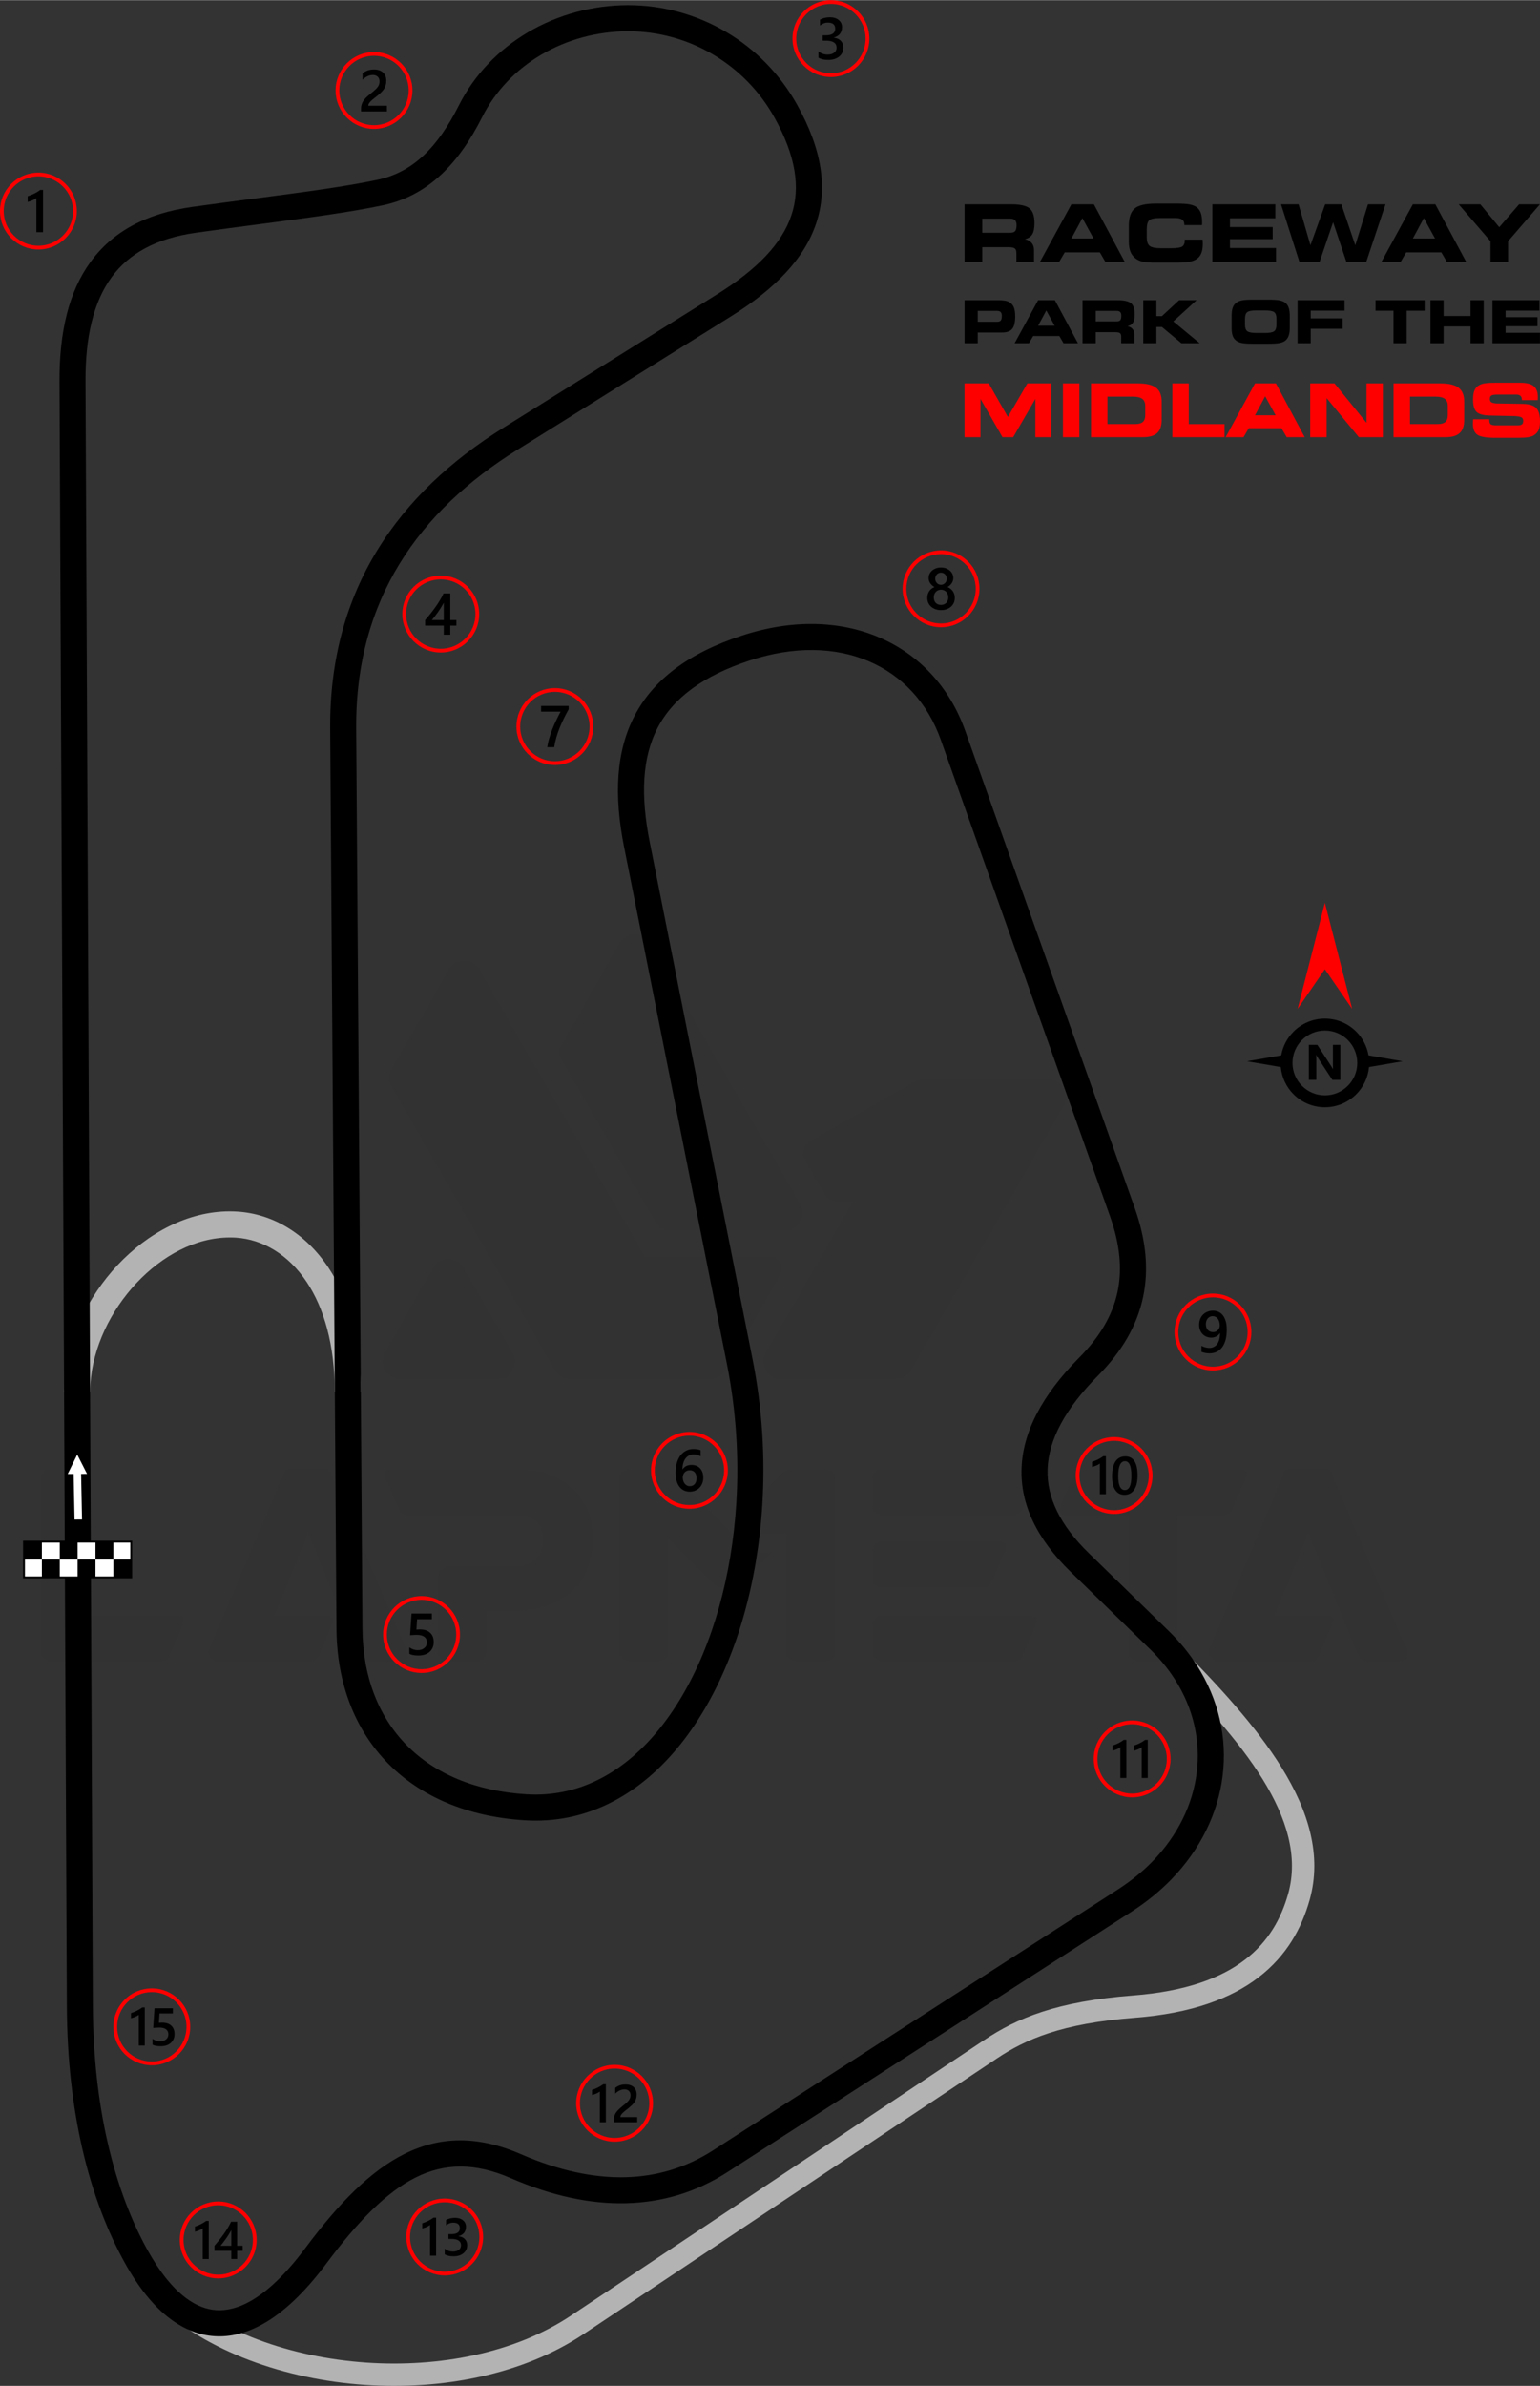 <?xml version="1.0" encoding="UTF-8"?>
<!DOCTYPE svg PUBLIC "-//W3C//DTD SVG 1.1//EN" "http://www.w3.org/Graphics/SVG/1.1/DTD/svg11.dtd">
<!-- Creator: CorelDRAW -->
<svg xmlns="http://www.w3.org/2000/svg" xml:space="preserve" width="1720px" height="2664px" version="1.1" style="shape-rendering:geometricPrecision; text-rendering:geometricPrecision; image-rendering:optimizeQuality; fill-rule:evenodd; clip-rule:evenodd"
viewBox="0 0 522.45 809.07"
 xmlns:xlink="http://www.w3.org/1999/xlink"
 xmlns:xodm="http://www.corel.com/coreldraw/odm/2003">
 <rect x="0" y="0" width="522.45" height="809.07" fill="#333333" stroke="none"/>
 <defs>
  <style type="text/css">
   <![CDATA[
    .str0 {stroke:red;stroke-width:1.27;stroke-miterlimit:22.926}
    .str1 {stroke:black;stroke-width:0.63;stroke-miterlimit:22.926}
    .fil3 {fill:none}
    .fil4 {fill:black}
    .fil5 {fill:white}
    .fil8 {fill:black;fill-rule:nonzero}
    .fil2 {fill:black;fill-rule:nonzero}
    .fil1 {fill:#B3B3B3;fill-rule:nonzero}
    .fil6 {fill:red;fill-rule:nonzero}
    .fil7 {fill:white;fill-rule:nonzero}
    .fil0 {fill:#252223;fill-opacity:0.059}
   ]]>
  </style>
 </defs>
 <g id="Layer_x0020_1">
  <path class="fil0" d="M16.91 563.25c-1.69,0 -3.08,-1.39 -3.08,-3.07l0 -58.81c0,-1.69 1.39,-3.07 3.08,-3.07l10.54 0c1.69,0 3.07,1.38 3.07,3.07l0 24.22 0 22.22 0 0.08 29.81 0c2.21,0 2.62,0.88 1.14,4.29l-4.1 9.48c-0.61,1.42 -1.32,1.59 -2.65,1.59 -12.6,0 -25.21,0 -37.81,0zm201.89 -137.1l41.05 0c4.6,0 7.28,2.02 3.3,8.92l-17.08 29.58c-1.09,1.89 -2.97,2.97 -5.15,2.97 -15.8,0 -31.61,0 -47.41,0 -2.18,0 -4.06,-1.08 -5.15,-2.97l-55.54 -96.21c-1.1,-1.9 -1.1,-4.06 0,-5.95l19.46 -33.72c1.09,-1.89 2.97,-2.97 5.15,-2.97 2.19,0 4.06,1.08 5.16,2.97l56.21 97.38zm-88.22 32.59l16.33 -28.79c1.08,-1.9 2.96,-3 5.15,-3.01 2.19,-0.01 4.08,1.08 5.17,2.98l16.62 28.78c1.09,1.89 1.09,4.06 0,5.95 -1.09,1.89 -2.97,2.97 -5.15,2.97l-32.95 0c-2.18,0 -4.05,-1.07 -5.14,-2.95 -1.1,-1.88 -1.11,-4.04 -0.03,-5.93zm84.66 -141.91c2.19,0 4.06,1.09 5.16,2.98l51.08 88.49c1.09,1.89 1.09,4.05 0,5.95 -1.1,1.89 -2.97,2.97 -5.16,2.97l-38.93 0c-2.18,0 -4.06,-1.08 -5.15,-2.97l-31.62 -54.77c-0.99,-1.72 -1.15,-3.2 -0.18,-4.92l19.68 -34.68c1.12,-1.97 2.8,-3.05 5.12,-3.05zm74.21 90.54l-29.64 51.33c-1.09,1.89 -1.09,4.06 0,5.95 1.09,1.89 2.97,2.97 5.16,2.97l38.93 0c2.18,0 4.06,-1.08 5.15,-2.97l51.8 -89.73c1.09,-1.89 1.09,-4.05 -0.01,-5.95 -1.09,-1.89 -2.96,-2.97 -5.15,-2.97l-39.06 0c-5.46,0 -5.65,0.41 -10.19,2.99l-30.74 17.48c-3.03,1.42 -4.18,4.06 -2.55,6.87l6.51 11.27c1.15,2 1.4,2.76 4.08,2.76l5.71 0zm-22.67 112.7l-7.46 0c-1.76,0 -1.44,0.38 -3.4,-1.37 -1.27,-1.14 -2.23,-2.04 -3.44,-3.21 -1.35,-1.3 -1.11,-1.78 0.51,-3.4l12.89 -12.89c0.6,-0.6 1.33,-0.9 2.17,-0.9l12.34 0c1.69,0 3.07,1.38 3.07,3.07l0 58.81c0,1.69 -1.38,3.07 -3.07,3.07l-10.54 0c-1.69,0 -3.07,-1.38 -3.07,-3.07l0 -40.11zm32.25 43.18c-1.69,0 -3.07,-1.39 -3.07,-3.07l0 -9.22c0,-1.69 1.38,-3.07 3.07,-3.07l50.63 0c2.22,0 2.62,0.88 1.15,4.29l-4.11 9.48c-0.6,1.42 -1.31,1.59 -2.64,1.59l-45.03 0zm144.83 -43.45l-11.46 28.01 0 0.08 17.88 0c2.21,0 2.61,0.88 1.14,4.29l-4.1 9.48c-0.62,1.42 -1.32,1.59 -2.64,1.59l-31.48 0c-1.06,0 -1.97,-0.49 -2.56,-1.38 -0.58,-0.89 -0.68,-1.92 -0.26,-2.9l25.21 -59.24c0.49,-1.16 1.56,-1.87 2.82,-1.87l10.53 0c1.26,0 2.33,0.71 2.83,1.87l25.21 59.24c1.15,2.71 0.91,4.28 -2.28,4.28l-11.07 0c-1.27,0 -2.37,-0.73 -2.84,-1.92 -5.63,-13.85 -11.27,-27.7 -16.93,-41.53zm-44.31 -6.15l15.79 0c1.33,0 2.03,-0.17 2.64,-1.58l4.11 -9.48c1.47,-3.41 1.07,-4.29 -1.15,-4.29l-53.86 0c-1.33,0 -2.03,0.17 -2.64,1.59l-4.11 9.47c-1.46,3.42 -1.06,4.29 1.16,4.29l21.38 0 0 46.51c0,1.7 1.38,3.09 3.07,3.09l10.54 0c1.69,0 3.07,-1.39 3.07,-3.09l0 -46.51zm-100.52 0c-1.69,0 -3.07,-1.37 -3.07,-3.06l0 -9.22c0,-1.69 1.38,-3.07 3.07,-3.07l50.63 0c2.22,0 2.62,0.88 1.15,4.29l-4.11 9.48c-0.6,1.41 -1.31,1.58 -2.64,1.58l-45.03 0zm0 24.58c-1.67,0 -3.07,-1.38 -3.07,-3.07l0 -9.21c0,-1.69 1.38,-3.07 3.07,-3.07l40.22 0c2.22,0 2.62,0.87 1.15,4.29l-4.11 9.48c-0.61,1.41 -1.31,1.58 -2.64,1.58l-34.62 0zm-72.22 21.95l0 -38.4 15.46 15.46c0.6,0.6 1.33,0.9 2.17,0.9l4.45 0c0.84,0 1.57,-0.3 2.17,-0.9l10.83 -10.83 -4.37 0c-2.63,0 -2.08,0.33 -3.94,-1.5l-26.14 -25.71c-0.59,-0.6 -1.32,-0.9 -2.16,-0.9l-12.08 0c-1.69,0 -3.07,1.38 -3.07,3.07l0 58.81c0,1.68 1.38,3.07 3.07,3.07l10.54 0c1.69,0 3.07,-1.39 3.07,-3.07zm-94.28 -61.88c-2.22,0 -2.63,0.88 -1.15,4.29l4.1 9.48c0.61,1.41 1.32,1.58 2.65,1.58 15.7,0 20.78,0 36.47,0 5.24,0 9.52,2.08 9.52,7.85l0 1.73c0,5.32 -4.36,7.83 -9.25,7.83 -11.21,0 -11.22,0 -21.22,0 -2.99,0 -5.23,1.48 -5.23,5.1l0 24.02c0,1.68 1.38,3.07 3.07,3.07l10.54 0c1.69,0 3.07,-1.39 3.07,-3.07l0 -13.94c6.65,0 2.68,0 9.33,0 14.37,0 26.55,-7.8 26.55,-23.27l0 -1.74c0,-14.86 -11.15,-22.93 -25.23,-22.93 -17.95,0 -25.27,0 -43.22,0zm-28 21.5l-11.45 28.01 0 0.08 17.87 0c2.22,0 2.62,0.88 1.15,4.29l-4.1 9.48c-0.62,1.42 -1.32,1.59 -2.65,1.59l-31.47 0c-1.06,0 -1.97,-0.49 -2.56,-1.38 -0.58,-0.89 -0.68,-1.92 -0.27,-2.9l25.22 -59.24c0.49,-1.16 1.56,-1.87 2.82,-1.87l10.52 0c1.26,0 2.34,0.71 2.83,1.87l25.21 59.24c1.16,2.71 0.92,4.28 -2.27,4.28l-11.07 0c-1.28,0 -2.37,-0.73 -2.85,-1.92 -5.62,-13.85 -11.26,-27.7 -16.93,-41.53z"/>
  <path class="fil1" d="M400.17 558.21c12.9,13.12 25.82,26.94 34.62,41.15 9.11,14.72 13.76,29.82 9.5,44.94 -2.73,9.66 -7.82,18.92 -17.29,26.2 -9.27,7.13 -22.66,12.24 -42.06,13.73 -12.38,0.96 -21.64,2.77 -29.05,5.19 -7.29,2.38 -12.82,5.35 -17.77,8.66l0 0 -140.23 93.49c-20.49,13.66 -47.81,18.97 -74.15,17.16 -27.25,-1.87 -53.6,-11.39 -70.42,-27.17l5.19 -5.52c15.52,14.57 40.13,23.37 65.74,25.13 24.79,1.7 50.38,-3.22 69.43,-15.92l140.23 -93.48 0.01 0c5.47,-3.65 11.56,-6.93 19.63,-9.56 7.96,-2.59 17.8,-4.54 30.82,-5.54 17.81,-1.37 29.88,-5.89 38.03,-12.16 7.96,-6.11 12.26,-14 14.59,-22.25 3.6,-12.76 -0.58,-25.9 -8.64,-38.93 -8.38,-13.54 -20.98,-26.99 -33.58,-39.81l5.4 -5.31z"/>
  <g id="_1726449515584">
   <path class="fil1" d="M21.71 472.14c0,-1.06 0.04,-2.2 0.12,-3.42 0.96,-14.47 7.9,-28.92 18.05,-39.73 10.28,-10.94 23.9,-18.24 38.06,-18.24 0.82,0 1.72,0.03 2.7,0.09 11.68,0.78 22.93,7.16 30.83,19.07 6.68,10.09 10.96,24.16 10.96,42.12l-8.86 0c0,-16.11 -3.7,-28.52 -9.47,-37.24 -6.28,-9.47 -15.03,-14.53 -24.02,-15.12 -0.63,-0.04 -1.34,-0.06 -2.14,-0.06 -11.59,0 -22.93,6.18 -31.62,15.44 -8.82,9.38 -14.84,21.84 -15.66,34.23 -0.06,0.87 -0.09,1.83 -0.09,2.86l-8.86 0z"/>
   <path class="fil2" d="M42.33 767.32c-5.31,-9.57 -10.79,-22.6 -14.6,-39.56 -2.99,-13.3 -4.97,-29.06 -5.05,-47.51l-2.49 -550.94c-0.08,-16.96 3.22,-30.51 10.5,-40.51 7.43,-10.19 18.76,-16.49 34.59,-18.7 7.09,-0.99 14.6,-1.98 21.67,-2.9 16.18,-2.13 29.95,-3.93 41.15,-6.3 6.09,-1.29 11.2,-4.11 15.6,-8.24 4.58,-4.28 8.47,-10.02 11.96,-16.95 5.33,-10.57 13.58,-18.99 23.43,-24.81 10.12,-5.97 21.94,-9.21 34.02,-9.21 11.91,0 23.34,3.25 33.25,9.1 9.91,5.85 18.3,14.32 24.11,24.77 8.41,15.1 10.4,28.25 6.39,40.2 -3.96,11.78 -13.68,21.99 -28.79,31.42l-72.6 45.32c-16.62,10.37 -30.39,23.07 -39.92,38.63 -9.51,15.51 -14.87,33.94 -14.71,55.83l2.13 305.37c0.11,16.08 5.37,29.73 15.04,39.51 9.44,9.56 23.2,15.53 40.6,16.6 4.26,0.26 8.39,-0.03 12.36,-0.82 16.42,-3.27 30.23,-15.25 40.37,-32.43 10.42,-17.64 16.93,-40.66 18.45,-65.44 0.95,-15.35 -0.03,-31.37 -3.17,-47.2l-34.89 -175.34c-3.51,-17.66 -2.75,-32.45 3.54,-44.51 6.33,-12.14 18.07,-21.19 36.46,-27.22 17.08,-5.6 33.13,-5.04 46.31,0.53 13.62,5.75 24.1,16.79 29.45,31.87l57.42 161.58c3.9,10.96 4.89,21.04 2.85,30.52 -2.05,9.51 -7.1,18.25 -15.27,26.5 -11.14,11.24 -16.74,21.76 -17.1,31.65 -0.35,9.72 4.4,19.2 13.96,28.51l27.05 26.33c3.77,3.67 6.95,7.57 9.56,11.62 7.58,11.77 10.4,24.86 8.82,37.59 -1.57,12.67 -7.51,24.95 -17.45,35.17 -3.84,3.93 -8.26,7.56 -13.25,10.77l-137.38 88.51c-10.43,6.71 -21.94,10.2 -34.35,10.5 -12.26,0.3 -25.35,-2.56 -39.07,-8.51 -12.18,-5.3 -22.49,-5.09 -32.15,-0.28 -10.14,5.04 -19.88,15.13 -30.41,29.24 -7.39,9.9 -14.63,16.67 -21.64,20.56 -5.55,3.08 -10.96,4.4 -16.21,4.07 -5.32,-0.33 -10.34,-2.31 -15.04,-5.82 -5.63,-4.2 -10.81,-10.63 -15.5,-19.07zm-5.98 -41.5c3.6,16.03 8.73,28.26 13.7,37.21 4.07,7.32 8.44,12.81 13.07,16.27 3.32,2.48 6.75,3.87 10.27,4.09 3.58,0.22 7.39,-0.73 11.4,-2.96 5.9,-3.28 12.19,-9.24 18.83,-18.14 11.32,-15.16 22.02,-26.12 33.6,-31.88 12.05,-5.99 24.75,-6.32 39.56,0.11 12.53,5.44 24.38,8.05 35.36,7.79 10.75,-0.26 20.73,-3.29 29.78,-9.12l137.39 -88.51c4.42,-2.85 8.33,-6.04 11.69,-9.49 8.56,-8.79 13.65,-19.3 14.99,-30.09 1.33,-10.73 -1.06,-21.78 -7.47,-31.73 -2.26,-3.51 -5.02,-6.89 -8.28,-10.06l-27.05 -26.34c-11.41,-11.11 -17.07,-22.79 -16.62,-35.15 0.44,-12.19 6.88,-24.68 19.65,-37.57 6.95,-7 11.21,-14.3 12.89,-22.1 1.68,-7.84 0.81,-16.35 -2.54,-25.75l-57.41 -161.58c-4.5,-12.67 -13.23,-21.9 -24.55,-26.68 -11.25,-4.76 -25.15,-5.17 -40.15,-0.25 -16.05,5.26 -26.14,12.86 -31.37,22.89 -5.27,10.1 -5.8,23 -2.67,38.73l34.88 175.35c3.29,16.54 4.31,33.31 3.31,49.41 -1.61,26.17 -8.54,50.6 -19.66,69.42 -11.39,19.3 -27.2,32.82 -46.28,36.62 -4.67,0.92 -9.53,1.26 -14.58,0.95 -19.69,-1.21 -35.41,-8.13 -46.38,-19.22 -11.29,-11.44 -17.43,-27.21 -17.56,-45.68l-2.14 -305.37c-0.16,-23.64 5.66,-43.6 15.99,-60.46 10.31,-16.82 25.06,-30.47 42.8,-41.54l72.6 -45.32c13.35,-8.33 21.83,-17.03 25.08,-26.71 3.19,-9.49 1.4,-20.32 -5.72,-33.11 -5.03,-9.04 -12.3,-16.37 -20.9,-21.45 -8.55,-5.05 -18.44,-7.85 -28.75,-7.85 -10.51,0 -20.77,2.8 -29.52,7.96 -8.45,4.99 -15.5,12.18 -20.04,21.18 -3.92,7.78 -8.41,14.33 -13.83,19.41 -5.58,5.23 -12.07,8.81 -19.82,10.45 -11.41,2.41 -25.39,4.25 -41.81,6.4 -6.52,0.86 -13.44,1.76 -21.6,2.91 -13.32,1.86 -22.71,6.95 -28.67,15.14 -6.11,8.38 -8.88,20.2 -8.81,35.27l2.49 550.95c0.08,17.72 1.98,32.85 4.85,45.6z"/>
  </g>
  <g id="_1726449519952">
   <path class="fil3 str0" d="M188.24 233.94c6.85,0 12.4,5.55 12.4,12.4 0,6.85 -5.55,12.4 -12.4,12.4 -6.84,0 -12.4,-5.55 -12.4,-12.4 0,-6.85 5.56,-12.4 12.4,-12.4z"/>
   <path class="fil4" d="M192.92 240.48c-0.59,1.07 -1.14,2.13 -1.66,3.18 -0.52,1.05 -0.99,2.11 -1.42,3.17 -0.42,1.06 -0.79,2.13 -1.1,3.2 -0.31,1.08 -0.55,2.18 -0.72,3.3l-2.37 0c0.15,-1 0.38,-2 0.67,-3 0.29,-0.99 0.63,-1.99 1.02,-2.99 0.38,-1 0.82,-2 1.31,-3.01 0.48,-1.01 1,-2.03 1.54,-3.05l-6.62 0 0 -1.93 9.35 0 0 1.13z"/>
  </g>
  <g id="_1726449521200">
   <path class="fil3 str0" d="M233.89 486.18c6.85,0 12.4,5.55 12.4,12.4 0,6.85 -5.55,12.4 -12.4,12.4 -6.84,0 -12.39,-5.55 -12.39,-12.4 0,-6.85 5.55,-12.4 12.39,-12.4z"/>
   <path class="fil4" d="M238.59 501.07c0,0.71 -0.11,1.35 -0.35,1.93 -0.22,0.57 -0.54,1.07 -0.95,1.49 -0.41,0.42 -0.9,0.75 -1.46,0.98 -0.57,0.23 -1.17,0.35 -1.83,0.35 -0.71,0 -1.35,-0.14 -1.94,-0.41 -0.59,-0.28 -1.09,-0.68 -1.52,-1.22 -0.43,-0.54 -0.76,-1.21 -0.99,-2.02 -0.24,-0.8 -0.35,-1.73 -0.35,-2.79 0,-1.3 0.15,-2.45 0.46,-3.45 0.31,-1 0.73,-1.84 1.27,-2.51 0.54,-0.68 1.18,-1.19 1.91,-1.54 0.72,-0.36 1.51,-0.53 2.36,-0.53 0.52,0 1,0.03 1.44,0.11 0.43,0.07 0.78,0.17 1.04,0.29l0 2.04c-0.34,-0.17 -0.69,-0.31 -1.07,-0.43 -0.38,-0.12 -0.81,-0.18 -1.3,-0.18 -0.54,0 -1.05,0.11 -1.51,0.34 -0.46,0.21 -0.86,0.54 -1.19,0.96 -0.34,0.43 -0.6,0.96 -0.79,1.59 -0.19,0.62 -0.29,1.35 -0.3,2.17l0.06 0c0.3,-0.47 0.7,-0.83 1.21,-1.1 0.51,-0.26 1.11,-0.39 1.8,-0.39 0.62,0 1.16,0.09 1.66,0.29 0.49,0.2 0.91,0.48 1.25,0.86 0.35,0.37 0.62,0.83 0.81,1.37 0.19,0.53 0.28,1.13 0.28,1.8zm-2.28 0.19c0,-0.4 -0.05,-0.77 -0.14,-1.1 -0.1,-0.34 -0.24,-0.62 -0.43,-0.85 -0.19,-0.24 -0.44,-0.43 -0.72,-0.56 -0.29,-0.13 -0.63,-0.19 -1.02,-0.19 -0.39,0 -0.74,0.07 -1.03,0.21 -0.3,0.14 -0.55,0.32 -0.75,0.55 -0.2,0.23 -0.35,0.49 -0.45,0.78 -0.1,0.29 -0.15,0.59 -0.15,0.9 0,0.33 0.05,0.67 0.14,1.02 0.09,0.35 0.24,0.66 0.43,0.95 0.2,0.28 0.45,0.52 0.75,0.7 0.3,0.19 0.66,0.28 1.08,0.28 0.37,0 0.7,-0.07 0.98,-0.2 0.29,-0.14 0.53,-0.33 0.72,-0.57 0.19,-0.24 0.34,-0.52 0.44,-0.85 0.1,-0.33 0.15,-0.69 0.15,-1.07z"/>
  </g>
  <g id="_1726449525088">
   <path class="fil3 str0" d="M143.01 541.86c6.85,0 12.4,5.55 12.4,12.4 0,6.85 -5.55,12.4 -12.4,12.4 -6.84,0 -12.4,-5.55 -12.4,-12.4 0,-6.85 5.56,-12.4 12.4,-12.4z"/>
   <path class="fil4" d="M138.88 560.8l0 -2.17c0.92,0.62 1.85,0.93 2.79,0.93 0.95,0 1.72,-0.24 2.29,-0.73 0.58,-0.48 0.87,-1.13 0.87,-1.94 0,-0.79 -0.29,-1.41 -0.88,-1.85 -0.59,-0.44 -1.43,-0.66 -2.53,-0.66 -0.38,0 -1.14,0.03 -2.3,0.11l0.5 -7.35 6.89 0 0 1.93 -5.01 0 -0.23 3.5c0.45,-0.02 0.86,-0.04 1.22,-0.04 1.48,0 2.63,0.38 3.44,1.14 0.81,0.76 1.21,1.81 1.21,3.12 0,1.39 -0.46,2.5 -1.39,3.34 -0.92,0.83 -2.2,1.25 -3.82,1.25 -1.36,0 -2.38,-0.19 -3.05,-0.58z"/>
  </g>
  <g id="_1726449524320">
   <path class="fil3 str0" d="M281.89 0.63c6.85,0 12.4,5.55 12.4,12.4 0,6.85 -5.55,12.4 -12.4,12.4 -6.85,0 -12.4,-5.55 -12.4,-12.4 0,-6.85 5.55,-12.4 12.4,-12.4z"/>
   <path class="fil4" d="M277.66 19.51l0 -2.13c0.91,0.73 1.94,1.08 3.08,1.08 0.93,0 1.68,-0.2 2.24,-0.63 0.55,-0.42 0.83,-0.99 0.83,-1.72 0,-1.58 -1.21,-2.38 -3.64,-2.38l-1.08 0 0 -1.81 1.03 0c2.15,0 3.23,-0.75 3.23,-2.24 0,-1.38 -0.84,-2.07 -2.52,-2.07 -0.93,0 -1.81,0.33 -2.64,1l0 -2.01c0.95,-0.53 2.07,-0.8 3.36,-0.8 1.25,0 2.24,0.31 2.99,0.94 0.75,0.62 1.12,1.42 1.12,2.4 0,1.84 -0.94,3.02 -2.81,3.55l0 0.04c1.01,0.1 1.81,0.45 2.39,1.06 0.59,0.61 0.88,1.37 0.88,2.27 0,1.26 -0.47,2.27 -1.41,3.04 -0.95,0.78 -2.19,1.16 -3.73,1.16 -1.39,0 -2.49,-0.25 -3.32,-0.75z"/>
  </g>
  <g id="_1726449528160">
   <path class="fil3 str0" d="M149.53 195.8c6.85,0 12.4,5.55 12.4,12.39 0,6.85 -5.55,12.4 -12.4,12.4 -6.85,0 -12.4,-5.55 -12.4,-12.4 0,-6.84 5.55,-12.39 12.4,-12.39z"/>
   <path class="fil4" d="M152.76 201.2l0 9.03 2.08 0 0 1.88 -2.08 0 0 3.08 -2.2 0 0 -3.08 -6.33 0 0 -1.9c0.57,-0.64 1.16,-1.34 1.76,-2.09 0.6,-0.75 1.18,-1.52 1.74,-2.3 0.56,-0.78 1.07,-1.57 1.54,-2.36 0.48,-0.78 0.88,-1.54 1.2,-2.26l2.29 0zm-2.2 9.03l0 -5.87c-0.71,1.28 -1.41,2.39 -2.1,3.34 -0.69,0.95 -1.34,1.79 -1.95,2.53l4.05 0z"/>
  </g>
  <g id="_1726449526720">
   <path class="fil3 str0" d="M319.25 187.23c6.85,0 12.4,5.55 12.4,12.39 0,6.85 -5.55,12.4 -12.4,12.4 -6.85,0 -12.4,-5.55 -12.4,-12.4 0,-6.84 5.55,-12.39 12.4,-12.39z"/>
   <path class="fil4" d="M314.59 202.72c0,-0.4 0.05,-0.79 0.15,-1.17 0.1,-0.38 0.25,-0.72 0.45,-1.04 0.2,-0.32 0.46,-0.61 0.76,-0.86 0.31,-0.25 0.67,-0.46 1.07,-0.61 -0.6,-0.34 -1.08,-0.78 -1.44,-1.31 -0.36,-0.53 -0.54,-1.11 -0.54,-1.76 0,-0.51 0.11,-0.99 0.32,-1.42 0.21,-0.44 0.51,-0.82 0.88,-1.13 0.38,-0.32 0.81,-0.57 1.32,-0.75 0.51,-0.18 1.06,-0.27 1.66,-0.27 0.6,0 1.16,0.09 1.67,0.27 0.51,0.19 0.96,0.44 1.33,0.76 0.37,0.31 0.66,0.69 0.87,1.13 0.21,0.43 0.31,0.9 0.31,1.41 0,0.65 -0.18,1.23 -0.53,1.76 -0.36,0.53 -0.83,0.97 -1.43,1.31 0.41,0.15 0.76,0.36 1.07,0.61 0.31,0.25 0.57,0.53 0.78,0.85 0.2,0.32 0.36,0.66 0.47,1.04 0.1,0.38 0.15,0.77 0.15,1.18 0,0.61 -0.11,1.17 -0.34,1.68 -0.23,0.51 -0.55,0.94 -0.96,1.3 -0.4,0.36 -0.9,0.64 -1.47,0.85 -0.57,0.2 -1.2,0.3 -1.89,0.3 -0.68,0 -1.31,-0.1 -1.88,-0.3 -0.57,-0.21 -1.06,-0.49 -1.47,-0.85 -0.41,-0.36 -0.74,-0.79 -0.97,-1.3 -0.23,-0.51 -0.34,-1.07 -0.34,-1.68zm2.2 -0.19c0,0.39 0.06,0.75 0.17,1.07 0.12,0.32 0.29,0.59 0.5,0.81 0.22,0.22 0.48,0.39 0.78,0.51 0.3,0.11 0.64,0.17 1.01,0.17 0.36,0 0.68,-0.06 0.98,-0.18 0.3,-0.12 0.56,-0.29 0.78,-0.51 0.22,-0.23 0.39,-0.5 0.51,-0.82 0.13,-0.31 0.19,-0.66 0.19,-1.05 0,-0.36 -0.06,-0.7 -0.18,-1.01 -0.12,-0.32 -0.28,-0.59 -0.5,-0.83 -0.21,-0.23 -0.47,-0.42 -0.77,-0.55 -0.31,-0.14 -0.64,-0.21 -1.01,-0.21 -0.35,0 -0.68,0.06 -0.98,0.19 -0.3,0.13 -0.56,0.31 -0.78,0.54 -0.22,0.23 -0.39,0.5 -0.52,0.82 -0.12,0.32 -0.18,0.67 -0.18,1.05zm0.48 -6.32c0,0.29 0.05,0.56 0.15,0.81 0.11,0.25 0.25,0.47 0.42,0.65 0.18,0.19 0.39,0.33 0.62,0.44 0.24,0.1 0.5,0.15 0.77,0.15 0.27,0 0.53,-0.05 0.76,-0.16 0.24,-0.1 0.45,-0.25 0.63,-0.44 0.18,-0.18 0.32,-0.4 0.42,-0.65 0.11,-0.25 0.16,-0.52 0.16,-0.8 0,-0.3 -0.05,-0.57 -0.15,-0.82 -0.1,-0.26 -0.24,-0.48 -0.42,-0.66 -0.17,-0.18 -0.38,-0.32 -0.62,-0.43 -0.24,-0.1 -0.5,-0.15 -0.78,-0.15 -0.29,0 -0.56,0.05 -0.8,0.16 -0.24,0.1 -0.45,0.25 -0.62,0.44 -0.17,0.19 -0.31,0.41 -0.4,0.66 -0.1,0.25 -0.14,0.52 -0.14,0.8z"/>
  </g>
  <g id="_1726449526528">
   <path class="fil3 str0" d="M150.88 746.18c6.84,0 12.39,5.55 12.39,12.39 0,6.85 -5.55,12.4 -12.39,12.4 -6.85,0 -12.4,-5.55 -12.4,-12.4 0,-6.84 5.55,-12.39 12.4,-12.39z"/>
   <path class="fil4" d="M147.95 752.02l0 12.9 -2.05 0 0 -10.4c-0.37,0.26 -0.76,0.49 -1.19,0.67 -0.42,0.19 -0.91,0.35 -1.46,0.49l0 -1.74c0.34,-0.11 0.67,-0.23 0.99,-0.36 0.32,-0.12 0.63,-0.26 0.93,-0.41 0.31,-0.15 0.62,-0.32 0.94,-0.51 0.31,-0.19 0.64,-0.4 0.97,-0.64l0.87 0zm2.92 12.44l0 -1.92c0.82,0.65 1.75,0.97 2.78,0.97 0.84,0 1.51,-0.19 2.01,-0.57 0.5,-0.38 0.75,-0.9 0.75,-1.55 0,-1.43 -1.09,-2.15 -3.28,-2.15l-0.98 0 0 -1.63 0.94 0c1.94,0 2.91,-0.68 2.91,-2.03 0,-1.24 -0.76,-1.86 -2.27,-1.86 -0.85,0 -1.64,0.3 -2.39,0.9l0 -1.81c0.86,-0.48 1.87,-0.73 3.04,-0.73 1.12,0 2.02,0.29 2.69,0.85 0.68,0.56 1.02,1.29 1.02,2.17 0,1.66 -0.85,2.73 -2.54,3.2l0 0.04c0.91,0.09 1.63,0.4 2.16,0.95 0.53,0.55 0.79,1.24 0.79,2.06 0,1.13 -0.43,2.05 -1.28,2.74 -0.85,0.7 -1.97,1.04 -3.36,1.04 -1.25,0 -2.25,-0.22 -2.99,-0.67z"/>
  </g>
  <g id="_1726449526960">
   <path class="fil3 str0" d="M51.5 674.9c6.85,0 12.4,5.55 12.4,12.4 0,6.85 -5.55,12.4 -12.4,12.4 -6.84,0 -12.39,-5.55 -12.39,-12.4 0,-6.85 5.55,-12.4 12.39,-12.4z"/>
   <path class="fil4" d="M49.12 680.73l0 12.91 -2.04 0 0 -10.41c-0.37,0.27 -0.77,0.49 -1.19,0.67 -0.43,0.19 -0.92,0.35 -1.46,0.49l0 -1.74c0.34,-0.11 0.67,-0.23 0.98,-0.35 0.32,-0.12 0.63,-0.26 0.94,-0.42 0.31,-0.15 0.62,-0.32 0.94,-0.51 0.31,-0.19 0.63,-0.4 0.97,-0.64l0.86 0zm2.63 12.62l0 -1.97c0.83,0.56 1.67,0.84 2.52,0.84 0.86,0 1.55,-0.22 2.07,-0.66 0.52,-0.43 0.78,-1.01 0.78,-1.74 0,-0.72 -0.26,-1.28 -0.79,-1.68 -0.53,-0.4 -1.29,-0.59 -2.29,-0.59 -0.34,0 -1.03,0.03 -2.07,0.1l0.45 -6.64 6.22 0 0 1.75 -4.52 0 -0.21 3.16c0.41,-0.03 0.77,-0.04 1.1,-0.04 1.34,0 2.38,0.34 3.11,1.03 0.73,0.69 1.09,1.63 1.09,2.82 0,1.25 -0.42,2.25 -1.25,3.01 -0.84,0.75 -1.99,1.13 -3.45,1.13 -1.23,0 -2.15,-0.17 -2.76,-0.52z"/>
  </g>
  <g id="_1726449527728">
   <path class="fil3 str0" d="M411.5 439.28c6.84,0 12.4,5.55 12.4,12.39 0,6.85 -5.56,12.4 -12.4,12.4 -6.85,0 -12.4,-5.55 -12.4,-12.4 0,-6.84 5.55,-12.39 12.4,-12.39z"/>
   <path class="fil4" d="M416.18 450.91c0,1.4 -0.15,2.6 -0.45,3.61 -0.3,1.01 -0.72,1.84 -1.25,2.49 -0.53,0.65 -1.15,1.13 -1.86,1.44 -0.71,0.31 -1.48,0.46 -2.3,0.46 -0.26,0 -0.53,-0.02 -0.8,-0.05 -0.27,-0.03 -0.53,-0.07 -0.77,-0.12 -0.25,-0.06 -0.47,-0.11 -0.67,-0.18 -0.19,-0.06 -0.36,-0.12 -0.49,-0.18l0 -2.04c0.14,0.09 0.31,0.17 0.51,0.26 0.2,0.09 0.42,0.17 0.66,0.24 0.24,0.06 0.48,0.12 0.74,0.16 0.25,0.04 0.5,0.07 0.74,0.07 0.56,0 1.06,-0.11 1.51,-0.33 0.46,-0.21 0.84,-0.53 1.16,-0.95 0.32,-0.42 0.56,-0.95 0.73,-1.58 0.18,-0.63 0.26,-1.35 0.26,-2.18l-0.04 0c-0.11,0.21 -0.27,0.41 -0.46,0.59 -0.19,0.19 -0.41,0.35 -0.66,0.49 -0.25,0.14 -0.52,0.25 -0.82,0.34 -0.3,0.08 -0.63,0.12 -0.97,0.12 -0.59,0 -1.13,-0.1 -1.64,-0.31 -0.5,-0.2 -0.94,-0.49 -1.31,-0.87 -0.37,-0.37 -0.66,-0.83 -0.87,-1.37 -0.21,-0.54 -0.32,-1.15 -0.32,-1.81 0,-0.73 0.12,-1.38 0.36,-1.97 0.24,-0.59 0.57,-1.09 1,-1.5 0.42,-0.42 0.92,-0.74 1.49,-0.96 0.57,-0.23 1.19,-0.34 1.86,-0.34 0.63,0 1.23,0.12 1.79,0.36 0.57,0.24 1.06,0.61 1.49,1.13 0.42,0.52 0.76,1.18 1.01,2 0.25,0.82 0.37,1.81 0.37,2.98zm-2.36 -1.49c0,-0.47 -0.06,-0.9 -0.18,-1.28 -0.12,-0.38 -0.28,-0.71 -0.5,-0.99 -0.21,-0.27 -0.47,-0.48 -0.77,-0.63 -0.29,-0.15 -0.61,-0.23 -0.96,-0.23 -0.32,0 -0.61,0.07 -0.9,0.19 -0.28,0.13 -0.53,0.31 -0.74,0.55 -0.21,0.23 -0.38,0.51 -0.5,0.85 -0.12,0.33 -0.18,0.7 -0.18,1.1 0,0.44 0.06,0.83 0.17,1.17 0.12,0.34 0.29,0.62 0.51,0.85 0.21,0.23 0.47,0.41 0.77,0.53 0.3,0.12 0.64,0.18 1,0.18 0.33,0 0.63,-0.06 0.91,-0.18 0.27,-0.12 0.51,-0.28 0.72,-0.49 0.2,-0.2 0.36,-0.45 0.48,-0.73 0.12,-0.28 0.17,-0.58 0.17,-0.89z"/>
  </g>
  <g id="_1726449528832">
   <path class="fil3 str0" d="M377.96 487.94c6.85,0 12.4,5.55 12.4,12.39 0,6.85 -5.55,12.4 -12.4,12.4 -6.84,0 -12.39,-5.55 -12.39,-12.4 0,-6.84 5.55,-12.39 12.39,-12.39z"/>
   <path class="fil4" d="M375.18 493.77l0 12.91 -2.05 0 0 -10.4c-0.36,0.26 -0.76,0.49 -1.19,0.67 -0.42,0.18 -0.91,0.35 -1.46,0.49l0 -1.74c0.35,-0.12 0.67,-0.23 0.99,-0.36 0.32,-0.12 0.63,-0.26 0.94,-0.41 0.31,-0.15 0.62,-0.33 0.93,-0.51 0.32,-0.19 0.64,-0.4 0.98,-0.65l0.86 0zm6.28 13.12c-1.32,0 -2.34,-0.53 -3.08,-1.61 -0.74,-1.07 -1.1,-2.62 -1.1,-4.66 0,-2.23 0.38,-3.91 1.15,-5.06 0.77,-1.14 1.88,-1.72 3.33,-1.72 2.77,0 4.16,2.16 4.16,6.48 0,2.13 -0.39,3.76 -1.18,4.89 -0.78,1.12 -1.87,1.68 -3.28,1.68zm0.2 -11.41c-1.53,0 -2.3,1.68 -2.3,5.06 0,3.16 0.75,4.73 2.26,4.73 1.47,0 2.21,-1.6 2.21,-4.81 0,-3.33 -0.72,-4.98 -2.17,-4.98z"/>
  </g>
  <g id="_1726449529696">
   <path class="fil3 str0" d="M208.51 700.82c6.85,0 12.4,5.55 12.4,12.4 0,6.85 -5.55,12.4 -12.4,12.4 -6.85,0 -12.4,-5.55 -12.4,-12.4 0,-6.85 5.55,-12.4 12.4,-12.4z"/>
   <path class="fil4" d="M205.54 706.77l0 12.9 -2.04 0 0 -10.4c-0.37,0.26 -0.77,0.49 -1.19,0.67 -0.43,0.19 -0.91,0.35 -1.46,0.49l0 -1.74c0.34,-0.11 0.67,-0.23 0.99,-0.35 0.31,-0.13 0.63,-0.27 0.93,-0.42 0.31,-0.15 0.62,-0.32 0.94,-0.51 0.31,-0.19 0.64,-0.4 0.97,-0.64l0.86 0zm10.63 12.9l-7.92 0 0 -0.97c0,-0.4 0.05,-0.78 0.16,-1.13 0.12,-0.34 0.27,-0.67 0.45,-0.98 0.19,-0.31 0.41,-0.6 0.66,-0.87 0.26,-0.28 0.53,-0.54 0.81,-0.8 0.29,-0.25 0.58,-0.5 0.88,-0.74 0.3,-0.23 0.6,-0.47 0.88,-0.71 0.27,-0.23 0.52,-0.45 0.74,-0.68 0.23,-0.22 0.42,-0.45 0.58,-0.68 0.15,-0.23 0.28,-0.48 0.37,-0.74 0.08,-0.26 0.13,-0.55 0.13,-0.85 0,-0.34 -0.05,-0.63 -0.16,-0.88 -0.1,-0.25 -0.24,-0.46 -0.43,-0.62 -0.18,-0.17 -0.4,-0.3 -0.65,-0.38 -0.26,-0.09 -0.53,-0.13 -0.83,-0.13 -0.52,0 -1.04,0.12 -1.58,0.36 -0.53,0.24 -1.05,0.6 -1.54,1.09l0 -1.97c0.26,-0.19 0.52,-0.36 0.79,-0.5 0.26,-0.15 0.53,-0.27 0.82,-0.36 0.28,-0.1 0.57,-0.17 0.88,-0.22 0.31,-0.05 0.64,-0.07 1,-0.07 0.57,0 1.08,0.07 1.55,0.22 0.46,0.15 0.86,0.37 1.19,0.66 0.32,0.29 0.58,0.66 0.76,1.09 0.18,0.43 0.27,0.93 0.27,1.5 0,0.51 -0.07,0.97 -0.19,1.37 -0.13,0.41 -0.31,0.79 -0.54,1.15 -0.23,0.35 -0.51,0.68 -0.84,1 -0.33,0.31 -0.7,0.64 -1.1,0.98 -0.34,0.27 -0.68,0.54 -1.02,0.8 -0.34,0.26 -0.64,0.52 -0.91,0.77 -0.27,0.25 -0.49,0.5 -0.66,0.75 -0.16,0.25 -0.25,0.5 -0.25,0.75l0 0.04 5.7 0 0 1.75z"/>
  </g>
  <g id="_1726449534304">
   <path class="fil3 str0" d="M13.03 59.12c6.85,0 12.4,5.55 12.4,12.39 0,6.85 -5.55,12.4 -12.4,12.4 -6.85,0 -12.4,-5.55 -12.4,-12.4 0,-6.84 5.55,-12.39 12.4,-12.39z"/>
   <path class="fil4" d="M14.6 64.36l0 14.31 -2.26 0 0 -11.54c-0.41,0.3 -0.85,0.55 -1.32,0.75 -0.47,0.21 -1.01,0.39 -1.62,0.54l0 -1.93c0.38,-0.12 0.74,-0.25 1.09,-0.39 0.36,-0.14 0.7,-0.29 1.04,-0.46 0.35,-0.17 0.69,-0.36 1.04,-0.56 0.34,-0.21 0.7,-0.45 1.08,-0.72l0.95 0z"/>
  </g>
  <g id="_1726449532384">
   <path class="fil3 str0" d="M126.88 18.23c6.85,0 12.4,5.55 12.4,12.4 0,6.84 -5.55,12.4 -12.4,12.4 -6.85,0 -12.4,-5.56 -12.4,-12.4 0,-6.85 5.55,-12.4 12.4,-12.4z"/>
   <path class="fil4" d="M131.27 37.74l-8.78 0 0 -1.08c0,-0.45 0.06,-0.86 0.19,-1.25 0.12,-0.38 0.29,-0.75 0.49,-1.09 0.21,-0.34 0.45,-0.66 0.73,-0.97 0.28,-0.3 0.58,-0.59 0.9,-0.87 0.32,-0.29 0.65,-0.56 0.98,-0.82 0.33,-0.27 0.65,-0.53 0.97,-0.8 0.3,-0.25 0.57,-0.5 0.82,-0.75 0.25,-0.24 0.46,-0.49 0.64,-0.75 0.17,-0.26 0.31,-0.53 0.41,-0.82 0.09,-0.29 0.14,-0.61 0.14,-0.95 0,-0.37 -0.05,-0.69 -0.17,-0.97 -0.11,-0.27 -0.27,-0.5 -0.48,-0.69 -0.2,-0.18 -0.44,-0.32 -0.72,-0.42 -0.28,-0.09 -0.59,-0.14 -0.92,-0.14 -0.57,0 -1.15,0.13 -1.75,0.4 -0.59,0.27 -1.16,0.67 -1.71,1.2l0 -2.18c0.29,-0.21 0.58,-0.4 0.87,-0.56 0.3,-0.16 0.6,-0.29 0.91,-0.4 0.31,-0.11 0.64,-0.18 0.99,-0.24 0.34,-0.05 0.71,-0.08 1.1,-0.08 0.63,0 1.2,0.09 1.72,0.25 0.51,0.17 0.95,0.41 1.31,0.74 0.37,0.32 0.65,0.72 0.85,1.2 0.2,0.48 0.29,1.03 0.29,1.66 0,0.57 -0.07,1.08 -0.21,1.53 -0.14,0.45 -0.33,0.87 -0.59,1.26 -0.26,0.39 -0.57,0.76 -0.93,1.11 -0.36,0.35 -0.77,0.72 -1.22,1.09 -0.38,0.3 -0.75,0.6 -1.13,0.89 -0.37,0.29 -0.71,0.57 -1.01,0.85 -0.3,0.27 -0.54,0.55 -0.72,0.83 -0.19,0.27 -0.28,0.55 -0.28,0.83l0 0.05 6.31 0 0 1.94z"/>
  </g>
  <g id="_1726449540112">
   <g>
    <rect class="fil4" transform="matrix(1.46 -1.51531E-05 1.50636E-05 1.46 8.152 522.765)" width="4.15" height="4.15"/>
    <rect class="fil5" transform="matrix(1.46 -1.51531E-05 1.50636E-05 1.46 14.213 522.765)" width="4.15" height="4.15"/>
    <rect class="fil4" transform="matrix(1.46 -1.51531E-05 1.50636E-05 1.46 20.274 522.765)" width="4.15" height="4.15"/>
    <rect class="fil5" transform="matrix(1.46 -1.51531E-05 1.50636E-05 1.46 26.335 522.765)" width="4.15" height="4.15"/>
    <rect class="fil4" transform="matrix(1.46 -1.51531E-05 1.50636E-05 1.46 32.396 522.765)" width="4.15" height="4.15"/>
    <rect class="fil5" transform="matrix(1.46 -1.51531E-05 1.50636E-05 1.46 38.457 522.765)" width="4.15" height="4.15"/>
    <rect class="fil5" transform="matrix(1.46 -1.51531E-05 1.50636E-05 1.46 8.152 528.826)" width="4.15" height="4.15"/>
    <rect class="fil4" transform="matrix(1.46 -1.51531E-05 1.50636E-05 1.46 14.213 528.826)" width="4.15" height="4.15"/>
    <rect class="fil5" transform="matrix(1.46 -1.51531E-05 1.50636E-05 1.46 20.274 528.826)" width="4.15" height="4.15"/>
    <rect class="fil4" transform="matrix(1.46 -1.51531E-05 1.50636E-05 1.46 26.335 528.826)" width="4.15" height="4.15"/>
    <rect class="fil5" transform="matrix(1.46 -1.51531E-05 1.50636E-05 1.46 32.396 528.826)" width="4.15" height="4.15"/>
    <rect class="fil4" transform="matrix(1.46 -1.51531E-05 1.50636E-05 1.46 38.457 528.826)" width="4.15" height="4.15"/>
   </g>
   <polygon class="fil3 str1" points="44.52,522.77 44.52,528.83 44.52,534.89 38.46,534.89 32.4,534.89 26.34,534.89 20.27,534.89 14.21,534.89 8.15,534.89 8.15,528.83 8.15,522.77 14.21,522.77 20.27,522.77 26.34,522.77 32.4,522.77 38.46,522.77 "/>
  </g>
  <g id="_1726449539488">
   <path class="fil3 str0" d="M74.03 747.18c6.85,0 12.4,5.55 12.4,12.4 0,6.85 -5.55,12.4 -12.4,12.4 -6.85,0 -12.4,-5.55 -12.4,-12.4 0,-6.85 5.55,-12.4 12.4,-12.4z"/>
   <path class="fil4" d="M70.82 753.13l0 12.91 -2.04 0 0 -10.41c-0.37,0.26 -0.77,0.49 -1.2,0.67 -0.42,0.19 -0.91,0.35 -1.45,0.49l0 -1.74c0.34,-0.11 0.67,-0.23 0.98,-0.35 0.32,-0.13 0.63,-0.27 0.94,-0.42 0.31,-0.15 0.62,-0.32 0.93,-0.51 0.32,-0.19 0.64,-0.4 0.98,-0.64l0.86 0zm9.63 0.28l0 8.15 1.88 0 0 1.7 -1.88 0 0 2.78 -1.98 0 0 -2.78 -5.71 0 0 -1.71c0.52,-0.59 1.04,-1.22 1.59,-1.9 0.54,-0.67 1.06,-1.37 1.57,-2.07 0.5,-0.71 0.96,-1.42 1.39,-2.13 0.43,-0.71 0.79,-1.39 1.08,-2.04l2.06 0zm-1.98 8.15l0 -5.3c-0.64,1.15 -1.27,2.16 -1.9,3.01 -0.62,0.86 -1.2,1.62 -1.75,2.29l3.65 0z"/>
  </g>
  <g id="_1726449486064">
   <path class="fil3 str0" d="M384.08 584.05c6.85,0 12.4,5.55 12.4,12.4 0,6.84 -5.55,12.39 -12.4,12.39 -6.85,0 -12.4,-5.55 -12.4,-12.39 0,-6.85 5.55,-12.4 12.4,-12.4z"/>
   <path class="fil4" d="M382.12 589.99l0 12.91 -2.04 0 0 -10.41c-0.37,0.27 -0.77,0.49 -1.19,0.68 -0.43,0.18 -0.91,0.34 -1.46,0.49l0 -1.75c0.34,-0.11 0.67,-0.23 0.98,-0.35 0.32,-0.12 0.63,-0.26 0.94,-0.41 0.31,-0.16 0.62,-0.33 0.94,-0.51 0.31,-0.19 0.63,-0.41 0.97,-0.65l0.86 0zm7.26 0l0 12.91 -2.05 0 0 -10.41c-0.37,0.27 -0.76,0.49 -1.19,0.68 -0.42,0.18 -0.91,0.34 -1.46,0.49l0 -1.75c0.34,-0.11 0.67,-0.23 0.99,-0.35 0.32,-0.12 0.63,-0.26 0.93,-0.41 0.31,-0.16 0.62,-0.33 0.94,-0.51 0.31,-0.19 0.64,-0.41 0.97,-0.65l0.87 0z"/>
  </g>
  <g id="_1726449487264">
   <path class="fil2" d="M449.47 345.39c4.15,0 7.9,1.68 10.62,4.4l0.01 0.01c2.14,2.14 3.64,4.93 4.18,8.05l11.59 2 -11.43 1.96c-0.33,3.6 -1.93,6.83 -4.34,9.24l-0.01 0c-2.72,2.72 -6.47,4.4 -10.62,4.4 -4.15,0 -7.91,-1.68 -10.63,-4.4 -2.41,-2.41 -4,-5.64 -4.33,-9.24l-11.44 -1.96 11.59 -2c0.54,-3.12 2.04,-5.91 4.18,-8.05l0 -0.01c2.72,-2.72 6.48,-4.4 10.63,-4.4zm5.24 20.77l-2.7 0 -4.89 -7.46c-0.29,-0.44 -0.49,-0.76 -0.6,-0.98l-0.03 0c0.04,0.41 0.07,1.06 0.07,1.91l0 6.53 -2.53 0 0 -11.87 2.88 0 4.71 7.22c0.22,0.33 0.42,0.65 0.6,0.97l0.03 0c-0.04,-0.27 -0.06,-0.82 -0.06,-1.63l0 -6.56 2.52 0 0 11.87zm2.53 -13.52c-1.98,-1.98 -4.73,-3.21 -7.77,-3.21 -3.03,0 -5.78,1.23 -7.77,3.22 -1.99,1.98 -3.22,4.73 -3.22,7.77 0,3.03 1.23,5.78 3.22,7.77 1.99,1.99 4.74,3.22 7.77,3.22 3.04,0 5.79,-1.23 7.77,-3.22 1.99,-1.99 3.22,-4.74 3.22,-7.77 0,-3.04 -1.23,-5.79 -3.22,-7.78z"/>
   <polygon class="fil6" points="449.47,328.64 440.22,342.1 449.47,306.11 458.72,342.1 "/>
  </g>
  <polygon class="fil7" points="24.98,499.81 25.29,515.27 27.83,515.25 27.52,499.79 29.53,499.78 26.2,493.24 22.97,499.82 "/>
  <g id="_1726449487600">
   <path class="fil8" d="M342.72 74.09l-9.49 0 0 4.79 9.49 0c0.79,0 1.35,-0.19 1.67,-0.56 0.32,-0.38 0.48,-1.05 0.48,-2.02 0,-0.77 -0.17,-1.33 -0.51,-1.69 -0.34,-0.35 -0.89,-0.52 -1.64,-0.52zm0.22 -4.87c3.1,0 5.21,0.46 6.33,1.38 1.12,0.92 1.68,2.6 1.68,5.03 0,1.69 -0.25,2.95 -0.75,3.77 -0.5,0.82 -1.33,1.37 -2.5,1.65 1.03,0.25 1.8,0.68 2.32,1.3 0.51,0.63 0.77,1.43 0.77,2.42l0 4 -5.97 0 0 -2.98c0,-0.77 -0.18,-1.3 -0.54,-1.59 -0.37,-0.29 -1.08,-0.43 -2.15,-0.43l-8.9 0 0 5 -6 0 0 -19.55 15.71 0zm20.54 11.59l7.51 0 -3.79 -6.91 -3.72 6.91zm-4.17 7.96l-6.51 0 10.68 -19.55 7.62 0 10.48 19.55 -6.56 0 -1.89 -3.25 -11.91 0 -1.91 3.25zm42.48 -12.5l0 -0.2c0,-0.76 -0.25,-1.31 -0.76,-1.67 -0.5,-0.35 -1.3,-0.53 -2.39,-0.53l-4.79 0c-2.04,0 -3.36,0.25 -3.94,0.74 -0.58,0.5 -0.87,1.53 -0.87,3.1l0 2.72c0,1.41 0.32,2.38 0.97,2.9 0.64,0.52 1.92,0.79 3.84,0.79l3.47 0c1.9,0 3.14,-0.19 3.74,-0.57 0.59,-0.39 0.88,-1.09 0.88,-2.12l0 -0.22 6.05 0c0,0.03 0.01,0.08 0.02,0.15 0.02,0.57 0.04,0.99 0.04,1.28 0,1.25 -0.16,2.28 -0.48,3.1 -0.31,0.81 -0.8,1.47 -1.48,1.96 -0.64,0.47 -1.49,0.81 -2.55,1.01 -1.07,0.2 -2.63,0.3 -4.68,0.3l-6.67 0c-2.04,0 -3.54,-0.1 -4.51,-0.32 -0.96,-0.22 -1.78,-0.59 -2.46,-1.12 -0.79,-0.63 -1.37,-1.39 -1.72,-2.3 -0.36,-0.9 -0.54,-2.05 -0.54,-3.44l0 -5.33c0,-2.8 0.66,-4.75 1.99,-5.86 1.33,-1.11 3.74,-1.66 7.24,-1.66l6.67 0c2.14,0 3.72,0.09 4.74,0.29 1.01,0.19 1.81,0.52 2.4,0.97 0.62,0.47 1.08,1.11 1.37,1.91 0.29,0.8 0.44,1.8 0.44,3.01 0,0.29 0,0.52 0,0.67 -0.01,0.15 -0.02,0.3 -0.04,0.44l-5.98 0zm30.87 -2.29l-15.39 0 0 2.96 14.49 0 0 4.11 -14.49 0 0 2.99 15.62 0 0 4.73 -21.59 0 0 -19.55 21.36 0 0 4.76zm15.01 14.79l-6.83 0 -6.25 -19.55 5.95 0 4.03 13.9 5 -13.9 5.49 0 4.73 13.9 4.3 -13.9 5.95 0 -6.54 19.55 -6.72 0 -4.52 -13.47 -4.59 13.47zm31.65 -7.96l7.52 0 -3.8 -6.91 -3.72 6.91zm-4.16 7.96l-6.51 0 10.67 -19.55 7.62 0 10.48 19.55 -6.55 0 -1.89 -3.25 -11.92 0 -1.9 3.25zm36.46 0l-5.97 0 0 -7.02 -10.78 -12.53 7.34 0 6.42 7.77 6.73 -7.77 7.07 0 -10.81 12.53 0 7.02z"/>
   <path class="fil8" d="M338.27 105.38l-6.57 0 0 3.69 6.57 0c0.59,0 1.01,-0.14 1.24,-0.43 0.24,-0.3 0.36,-0.81 0.36,-1.56 0,-0.59 -0.12,-1.02 -0.38,-1.29 -0.25,-0.27 -0.66,-0.41 -1.22,-0.41zm0.15 -3.63c0.99,0 1.79,0.04 2.38,0.14 0.59,0.09 1.09,0.25 1.5,0.46 0.74,0.39 1.27,0.96 1.61,1.72 0.33,0.77 0.5,1.82 0.5,3.15 0,2 -0.34,3.42 -1,4.24 -0.67,0.83 -1.8,1.24 -3.38,1.24l-8.33 0 0 3.64 -4.47 0 0 -14.59 11.19 0zm13.76 8.65l5.61 0 -2.83 -5.17 -2.78 5.17zm-3.1 5.94l-4.86 0 7.96 -14.59 5.69 0 7.82 14.59 -4.89 0 -1.41 -2.43 -8.89 0 -1.42 2.43zm29.73 -10.96l-7.08 0 0 3.57 7.08 0c0.59,0 1.01,-0.14 1.25,-0.42 0.23,-0.28 0.35,-0.78 0.35,-1.5 0,-0.58 -0.12,-1 -0.38,-1.26 -0.25,-0.26 -0.66,-0.39 -1.22,-0.39zm0.16 -3.63c2.32,0 3.89,0.34 4.73,1.03 0.83,0.68 1.25,1.93 1.25,3.75 0,1.26 -0.19,2.2 -0.56,2.81 -0.37,0.61 -1,1.03 -1.87,1.24 0.77,0.18 1.35,0.5 1.73,0.97 0.39,0.46 0.58,1.06 0.58,1.8l0 2.99 -4.46 0 0 -2.23c0,-0.57 -0.13,-0.97 -0.4,-1.18 -0.27,-0.22 -0.81,-0.33 -1.6,-0.33l-6.64 0 0 3.74 -4.48 0 0 -14.59 11.72 0zm13.34 5.41l1.87 0 5.84 -5.41 5.92 0 -7.89 7.2 8.93 7.39 -6.19 0 -6.61 -5.52 -1.87 0 0 5.52 -4.45 0 0 -14.59 4.45 0 0 5.41zm32.78 9.36c-1.7,0 -2.95,-0.08 -3.74,-0.24 -0.79,-0.15 -1.44,-0.41 -1.93,-0.78 -0.56,-0.42 -0.97,-0.97 -1.22,-1.65 -0.25,-0.68 -0.37,-1.57 -0.37,-2.69l0 -3.98c0,-1.22 0.12,-2.19 0.37,-2.9 0.25,-0.71 0.66,-1.28 1.22,-1.69 0.49,-0.37 1.14,-0.63 1.95,-0.79 0.81,-0.16 2.05,-0.23 3.7,-0.23l5.24 0c1.66,0 2.9,0.07 3.72,0.23 0.82,0.16 1.48,0.42 1.96,0.79 0.54,0.41 0.94,0.97 1.19,1.68 0.25,0.72 0.38,1.63 0.38,2.74l0 4.06c0,1.13 -0.13,2.04 -0.38,2.74 -0.25,0.71 -0.65,1.27 -1.19,1.69 -0.49,0.37 -1.14,0.63 -1.94,0.78 -0.81,0.16 -2.05,0.24 -3.74,0.24l-5.22 0zm1.21 -3.66l2.83 0c1.57,0 2.62,-0.19 3.14,-0.59 0.51,-0.39 0.77,-1.13 0.77,-2.2l0 -2.06c0,-1.07 -0.26,-1.81 -0.77,-2.2 -0.52,-0.39 -1.57,-0.59 -3.14,-0.59l-2.85 0c-1.61,0 -2.66,0.2 -3.17,0.6 -0.49,0.39 -0.74,1.15 -0.74,2.27l0 2.02c0,1.05 0.26,1.77 0.78,2.16 0.53,0.4 1.58,0.59 3.15,0.59zm29.84 -7.56l-11.48 0 0 2.61 10.82 0 0 3.53 -10.82 0 0 4.9 -4.45 0 0 -14.59 15.93 0 0 3.55zm21.07 11.04l-4.46 0 0 -11.02 -6.1 0 0 -3.57 16.66 0 0 3.57 -6.1 0 0 11.02zm12.54 0l-4.46 0 0 -14.59 4.46 0 0 5.35 9.13 0 0 -5.35 4.47 0 0 14.59 -4.47 0 0 -5.7 -9.13 0 0 5.7zm32.51 -11.04l-11.49 0 0 2.21 10.82 0 0 3.07 -10.82 0 0 2.22 11.66 0 0 3.54 -16.11 0 0 -14.59 15.94 0 0 3.55z"/>
   <path class="fil6" d="M332.63 148.2l-5.41 0 0 -18.23 8.21 0 6.5 11.38 6.61 -11.38 8.1 0 0 18.23 -5.39 0 0 -12.99 -7.52 12.99 -3.63 0 -7.47 -12.99 0 12.99zm33.54 0l-5.56 0 0 -18.23 5.56 0 0 18.23zm18.25 -13.74l-8.72 0 0 9.3 9.42 0c1.18,0 2.05,-0.24 2.6,-0.72 0.54,-0.48 0.81,-1.24 0.81,-2.27l0 -3.2c0,-1.07 -0.33,-1.86 -0.99,-2.36 -0.67,-0.5 -1.7,-0.75 -3.12,-0.75zm1.7 -4.49c2.79,0 4.82,0.49 6.08,1.47 1.27,0.97 1.9,2.52 1.9,4.65l0 6.26c0,2.03 -0.51,3.51 -1.52,4.44 -1.01,0.94 -2.62,1.41 -4.83,1.41l-17.61 0 0 -18.23 15.98 0zm17.17 13.81l12.13 0 0 4.42 -17.69 0 0 -18.23 5.56 0 0 13.81zm22.47 -3l7 0 -3.54 -6.45 -3.46 6.45zm-3.89 7.42l-6.07 0 9.96 -18.23 7.1 0 9.76 18.23 -6.1 0 -1.77 -3.04 -11.1 0 -1.78 3.04zm47.27 0l-8.15 0 -10.93 -13.26 0 13.26 -5.56 0 0 -18.23 8.24 0 10.86 13.37 0 -13.37 5.54 0 0 18.23zm17.92 -13.74l-8.72 0 0 9.3 9.42 0c1.18,0 2.04,-0.24 2.59,-0.72 0.55,-0.48 0.82,-1.24 0.82,-2.27l0 -3.2c0,-1.07 -0.33,-1.86 -1,-2.36 -0.66,-0.5 -1.7,-0.75 -3.11,-0.75zm1.7 -4.49c2.79,0 4.81,0.49 6.08,1.47 1.26,0.97 1.89,2.52 1.89,4.65l0 6.26c0,2.03 -0.5,3.51 -1.52,4.44 -1.01,0.94 -2.62,1.41 -4.82,1.41l-17.62 0 0 -18.23 15.99 0zm11 12.16l5.49 -0.01 0 0.33c0,0.69 0.17,1.15 0.5,1.4 0.34,0.24 1.04,0.36 2.11,0.36l6.99 0c0.68,0 1.17,-0.12 1.47,-0.35 0.29,-0.23 0.44,-0.62 0.44,-1.15 0,-0.55 -0.17,-0.94 -0.51,-1.18 -0.34,-0.24 -1.07,-0.39 -2.18,-0.48l-8.74 -0.19c-2.19,-0.07 -3.67,-0.48 -4.43,-1.25 -0.78,-0.77 -1.16,-2.17 -1.16,-4.19 0,-1.05 0.1,-1.91 0.3,-2.58 0.21,-0.68 0.53,-1.25 0.98,-1.7 0.53,-0.5 1.22,-0.86 2.08,-1.07 0.86,-0.22 2.25,-0.32 4.19,-0.32l8.49 0c2.11,0 3.62,0.38 4.55,1.15 0.93,0.77 1.39,2.01 1.39,3.74 0,0.11 0,0.23 -0.01,0.36 0,0.13 -0.01,0.35 -0.04,0.64l-5.36 0 0 -0.08c0,-0.6 -0.16,-1.05 -0.46,-1.35 -0.31,-0.3 -0.77,-0.45 -1.38,-0.45l-6.41 0c-1.07,0 -1.78,0.1 -2.12,0.32 -0.34,0.21 -0.51,0.58 -0.51,1.11 0,0.52 0.15,0.9 0.46,1.13 0.31,0.23 0.88,0.38 1.71,0.45l9.16 0.14c2.09,0.06 3.56,0.53 4.41,1.41 0.85,0.88 1.28,2.39 1.28,4.52 0,1.26 -0.16,2.24 -0.48,2.94 -0.31,0.69 -0.83,1.28 -1.58,1.77 -0.49,0.31 -1.15,0.53 -1.99,0.67 -0.84,0.13 -2.06,0.2 -3.65,0.2l-7.41 0c-3.04,0 -5.08,-0.34 -6.11,-1.02 -1.03,-0.69 -1.54,-1.96 -1.54,-3.82 0,-0.11 0.01,-0.29 0.02,-0.54 0.01,-0.25 0.03,-0.55 0.05,-0.91z"/>
  </g>
 </g>
</svg>
